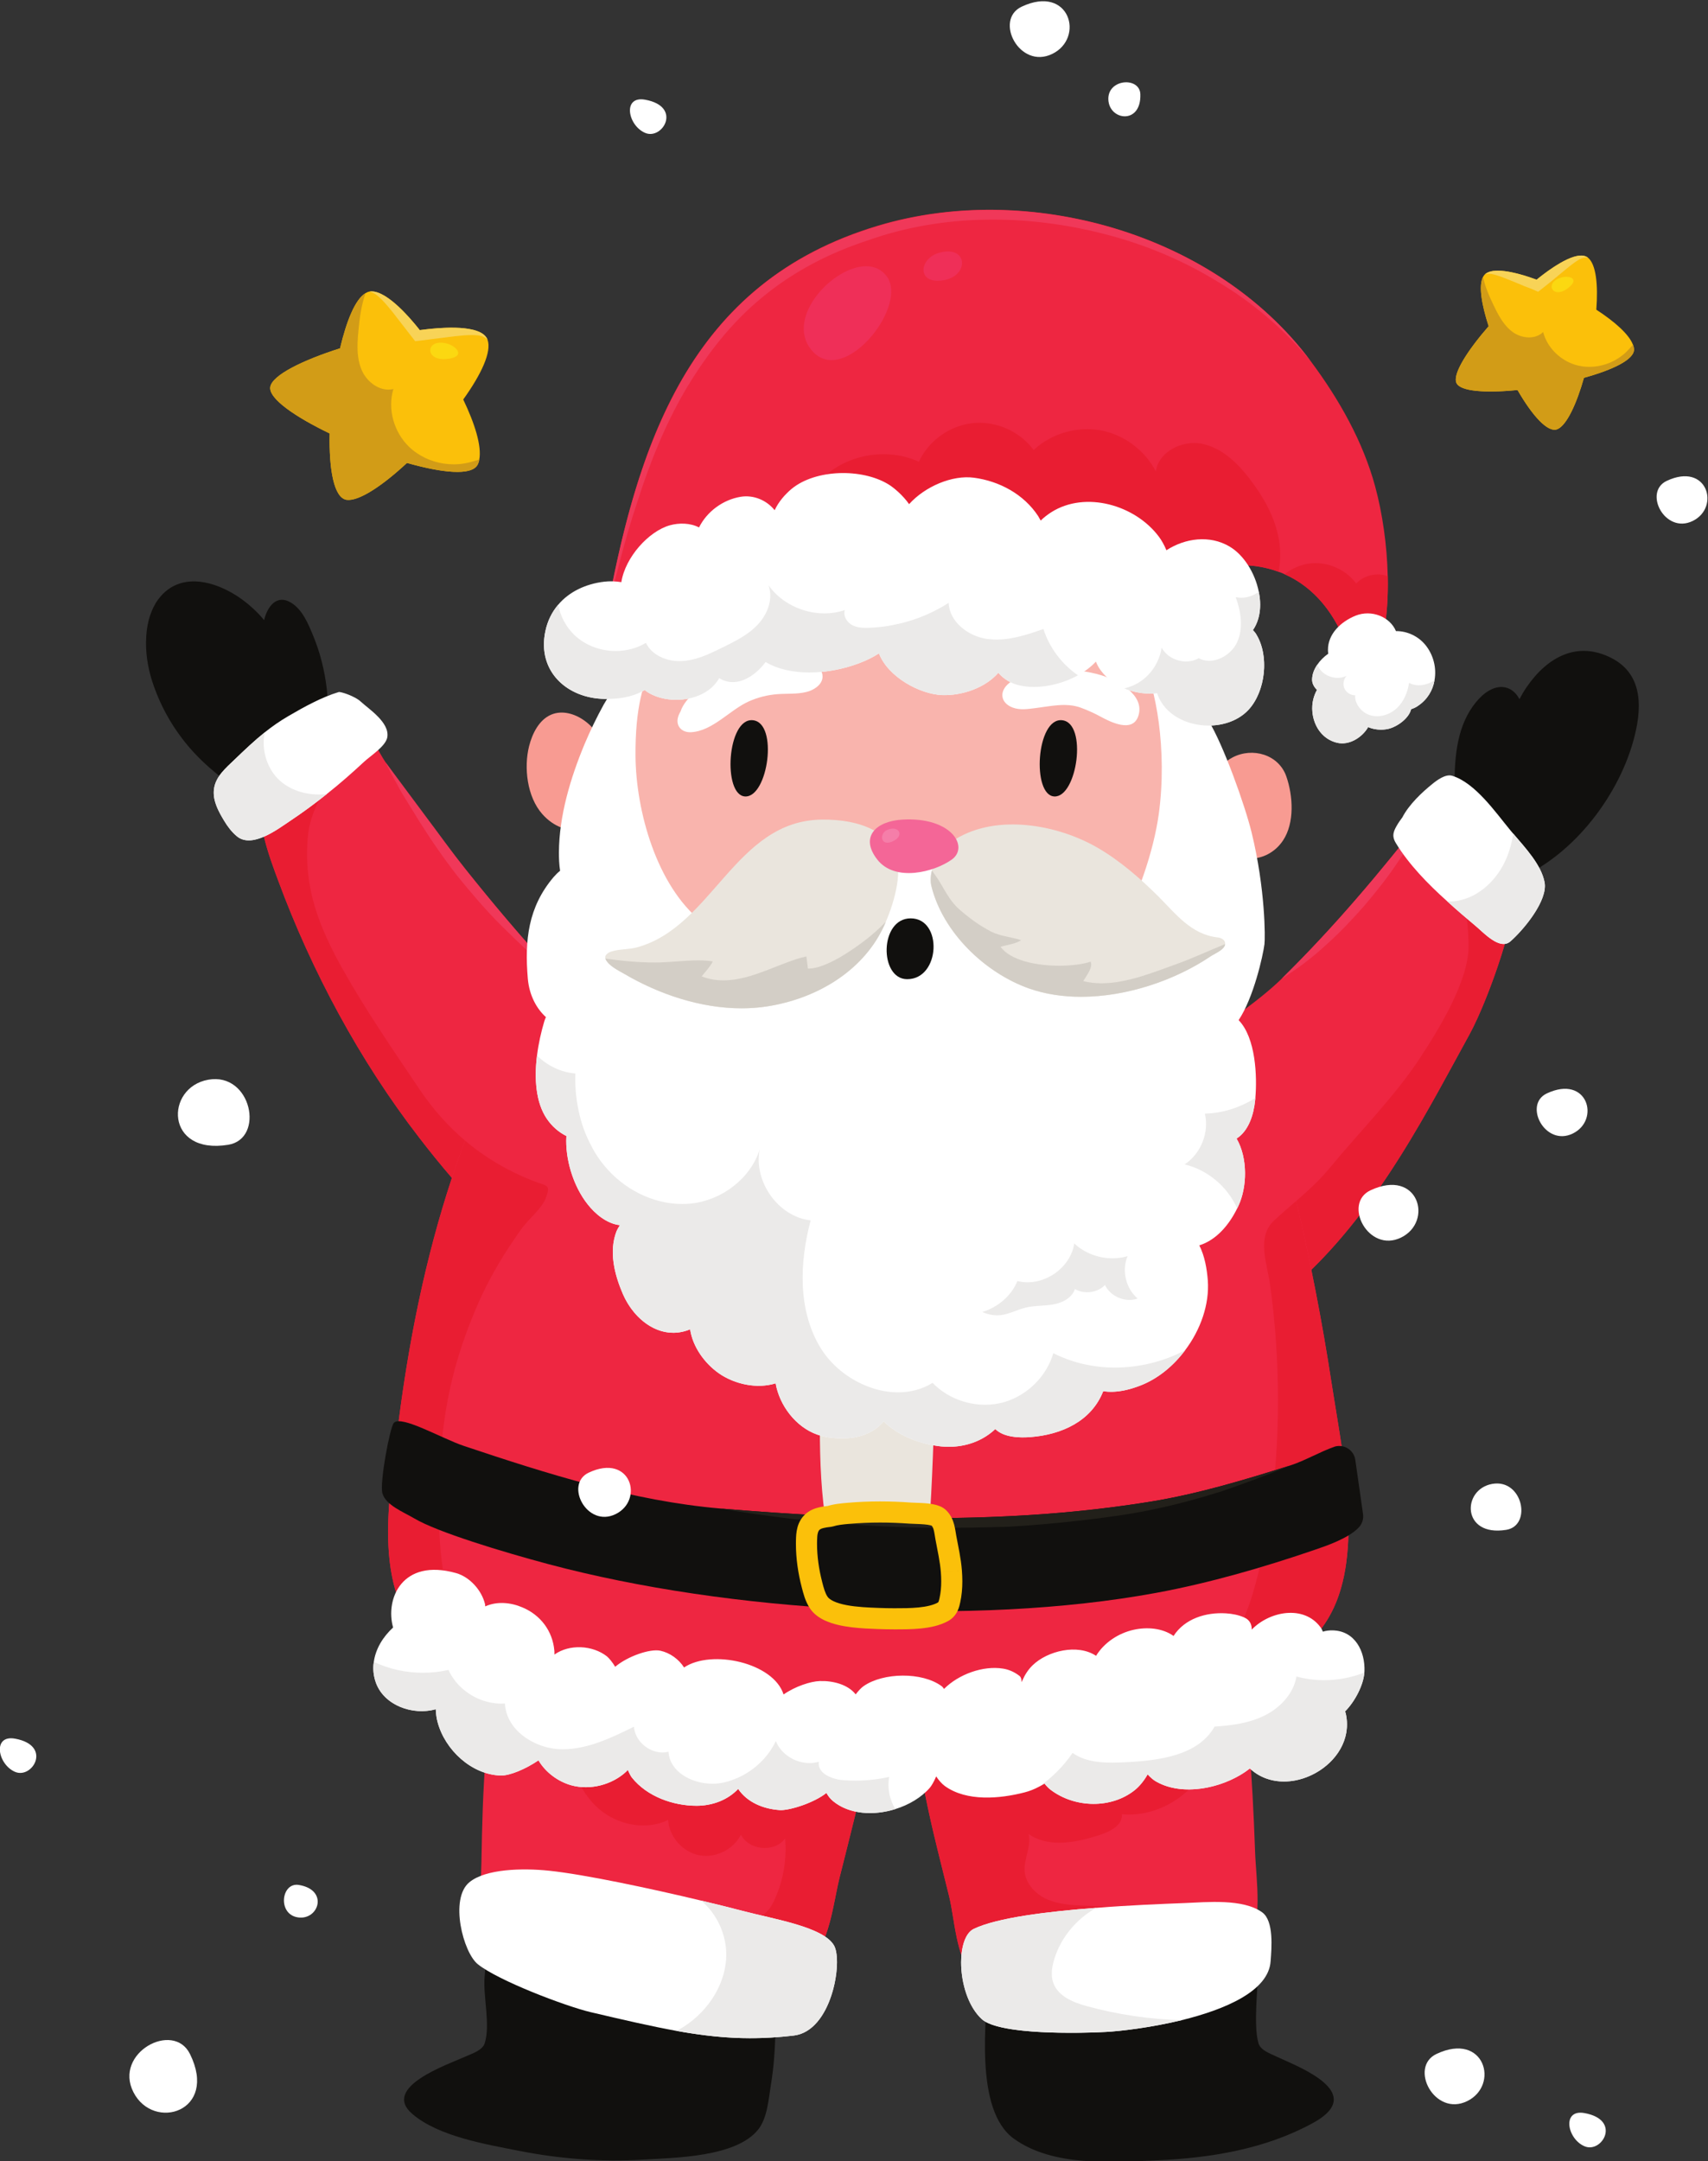 <?xml version="1.0" encoding="UTF-8" standalone="no"?>
<!-- Created with Inkscape (http://www.inkscape.org/) -->

<svg
   version="1.1"
   id="svg7579"
   width="215.599"
   height="272.71"
   viewBox="0 0 215.599 272.71"
   xmlns="http://www.w3.org/2000/svg"
   xmlns:svg="http://www.w3.org/2000/svg">
  <rect x="0" y="0" width="215.599" height="272.71" fill="#333333" stroke="none"/>
  <defs
     id="defs7583" />
  <g
     id="g7587"
     transform="matrix(1.333,0,0,-1.333,-67.432,620.169)">
    <g
       id="g7589"
       transform="scale(0.1)">
      <path
         d="m 1129.56,3637.16 -129.622,-167.7 c -0.094,0 -5.184,4.08 -8.895,7.23 -1.48,1.2 -2.781,2.22 -3.43,2.87 -7.226,6.95 -14.175,14.18 -21.031,21.4 -11.301,11.86 -22.234,24 -32.797,36.42 -10.746,12.5 -21.125,25.29 -31.133,38.35 -56.14,72.64 -101.543,157.14 -133.414,243.3 -7.039,19.09 -27.425,70.6 -10.468,89.78 14.175,15.93 34.929,28.44 53.644,39.93 2.871,1.67 5.649,3.43 8.434,5.19 5.09,3.15 16.582,13.62 23.156,11.77 10.476,-2.97 21.406,-27.06 27.059,-35.02 22.14,-31.6 45.214,-62.64 69.113,-92.93 28.078,-35.49 57.355,-70.51 88.294,-104.05 31.69,-34.28 65.14,-66.89 101.09,-96.54"
         style="fill:#ee2641;fill-opacity:1;fill-rule:nonzero;stroke:none"
         id="path7595" />
      <path
         d="m 871.063,3930.68 37.64,-50.62 c 12.664,-16.78 24.832,-33.94 37.91,-50.41 26.227,-32.87 53.356,-65.03 81.857,-95.95 -8.79,6.19 -16.57,13.37 -24.8,20.17 -7.725,7.24 -15.291,14.65 -22.842,22.09 -15.066,14.92 -28.687,31.1 -42.027,47.46 -12.942,16.7 -24.977,34.11 -36.227,52.06 l -16.636,27.03 c -4.954,9.42 -10.45,18.43 -14.875,28.17"
         style="fill:#f03859;fill-opacity:1;fill-rule:nonzero;stroke:none"
         id="path7597" />
      <path
         d="m 933.785,3537.38 v 0 c -10.746,12.5 -21.125,25.29 -31.133,38.35 -56.14,72.64 -101.543,157.14 -133.414,243.3 -3.289,8.92 -9.488,24.91 -13.433,41.37 9.625,4.17 19,11.08 25.105,15.15 9.434,6.29 18.465,12.81 27.274,19.6 -5.575,-10.63 -9.762,-22.14 -10.871,-35.63 -3.989,-48.18 10.746,-84.68 33.445,-125.27 21.308,-37.89 47.808,-76.52 72.265,-112.84 12.79,-18.9 27.055,-35.12 43.274,-48.74 v 0 0 c -4.449,-11.67 -8.621,-23.43 -12.512,-35.29"
         style="fill:#e91d32;fill-opacity:1;fill-rule:nonzero;stroke:none"
         id="path7599" />
      <path
         d="m 813.117,3947.43 -79.586,-44.28 c -20.476,14.08 -39.746,29.83 -54.941,49.85 -11.488,14.91 -20.664,31.87 -26.961,49.65 -4.731,13.07 -7.598,27.43 -7.508,41.42 0.094,8.52 1.113,17.32 3.801,25.48 1.855,5.47 4.262,10.75 7.691,15.38 23.532,31.78 66.242,13.62 89.778,-8.43 3.613,-3.34 7.32,-7.04 10.562,-11.12 3.059,12.78 11.86,24.83 25.481,16.58 11.023,-6.76 16.3,-20.1 21.031,-31.41 12.973,-31.4 17.879,-69.76 10.652,-103.12"
         style="fill:#11100e;fill-opacity:1;fill-rule:nonzero;stroke:none"
         id="path7601" />
      <path
         d="m 872.637,3954.58 c -1.391,-8.52 -16.121,-17.79 -21.864,-23.16 -11.675,-10.84 -23.351,-21.13 -35.582,-30.76 -11.023,-8.81 -22.328,-17.14 -34.281,-25.11 -11.949,-7.97 -36.406,-26.78 -50.773,-14.73 -4.813,3.98 -8.797,9.26 -11.949,14.54 -5.375,8.89 -11.024,19.09 -9.727,29.84 1.387,12.13 11.488,20.38 19.734,28.35 9.539,9.17 18.621,17.78 28.442,25.66 6.949,5.56 14.359,10.75 22.515,15.47 14.453,8.44 31.317,17.79 47.438,22.61 1.762,0.56 15.285,-3.8 20.844,-8.99 7.695,-7.13 27.519,-19.73 25.203,-33.72"
         style="fill:#ffffff;fill-opacity:1;fill-rule:nonzero;stroke:none"
         id="path7603" />
      <path
         d="m 741.449,3856.89 c -4.125,0 -7.988,1.14 -11.312,3.93 -4.813,3.98 -8.797,9.26 -11.949,14.54 -4.848,8.03 -9.922,17.11 -9.915,26.7 0,1.04 0.059,2.09 0.188,3.14 1.387,12.13 11.488,20.38 19.734,28.35 9.539,9.17 18.621,17.78 28.442,25.66 -3.797,-16.86 2.5,-36.87 16.679,-47.81 9.997,-7.66 22.305,-11.1 34.86,-11.1 2.336,0 4.676,0.12 7.015,0.36 -2.324,-1.86 -4.656,-3.69 -7.007,-5.51 -8.809,-6.79 -17.84,-13.31 -27.274,-19.6 -6.105,-4.07 -15.48,-10.98 -25.105,-15.15 -4.852,-2.1 -9.762,-3.51 -14.356,-3.51"
         style="fill:#ebeae9;fill-opacity:1;fill-rule:nonzero;stroke:none"
         id="path7605" />
      <path
         d="m 1897.07,3672.64 c -45.68,-83.1 -97.28,-186.41 -186.22,-254.14 -8.99,-6.85 -18.35,-13.34 -28.08,-19.36 l -100.24,245.89 c -0.1,-0.37 22.04,5.47 23.25,5.93 6.67,2.41 13.06,5.56 19.36,8.62 27.61,13.16 72.73,45.03 94.5,66.43 78.85,77.36 132.12,153.43 136.76,154.08 5.1,0.74 20.48,-14.73 36.59,-32.06 18.16,-19.64 37.34,-41.69 43.46,-44.94 10.1,-5.46 -19.64,-94.69 -39.38,-130.45"
         style="fill:#ee2641;fill-opacity:1;fill-rule:nonzero;stroke:none"
         id="path7607" />
      <path
         d="m 1719.64,3726.01 c 24.46,24.14 47.93,49.27 70.4,75.29 11.26,12.97 22.29,26.15 33.15,39.46 l 16.24,20.02 c 5.56,6.5 10.43,13.76 16.97,19.3 -4.88,-7.09 -8.86,-14.81 -13.16,-22.39 -4.49,-7.41 -9.08,-14.76 -14.01,-21.86 -9.66,-14.37 -20.43,-27.91 -31.64,-41.08 -11.47,-12.94 -23.33,-25.57 -36.32,-37.1 -12.7,-11.79 -26.74,-22.28 -41.63,-31.64"
         style="fill:#f03859;fill-opacity:1;fill-rule:nonzero;stroke:none"
         id="path7609" />
      <path
         d="m 1747.64,3450.4 c -4.46,21.81 -9.25,43.48 -14.37,65.1 11.11,9.65 22.09,19.49 31.96,31.51 28.35,34.47 61.15,67.08 85.61,104.32 17.6,26.78 45.86,72.83 45.67,105.35 -0.05,8.7 -0.52,17.52 -1.62,26.22 2.93,-2.49 5.83,-4.93 8.67,-7.32 5.59,-4.63 16.78,-16.77 26.15,-16.77 0.39,0 0.78,0.02 1.16,0.07 -8.57,-29.45 -22.75,-66.22 -33.8,-86.24 -38.98,-70.92 -82.28,-156.56 -149.43,-222.24"
         style="fill:#e91d32;fill-opacity:1;fill-rule:nonzero;stroke:none"
         id="path7611" />
      <path
         d="m 2052.46,3950.72 c -15.38,-54.76 -59.67,-111.27 -113.77,-132.03 l -50.59,49.94 c -0.46,0.83 -1.39,3.43 -1.58,4.54 -0.74,3.24 -1.2,6.39 -1.66,9.63 -1.21,8.9 -1.48,17.89 -1.58,26.87 -0.09,27.06 2.5,56.8 20.57,78.39 3.43,4.17 7.51,8.06 12.32,10.75 12.7,7.22 23.45,1.75 28.54,-8.25 2.04,3.89 4.26,7.69 6.67,11.21 19.46,28.53 48.09,44.57 80.89,27.52 30.66,-16.03 28.35,-49.39 20.19,-78.57"
         style="fill:#11100e;fill-opacity:1;fill-rule:nonzero;stroke:none"
         id="path7613" />
      <path
         d="m 1936.08,3761.22 c -10.01,-8.71 -25.58,8.61 -32.52,14.36 -8.8,7.41 -18.16,15.29 -27.24,23.63 -18.53,16.58 -36.42,35.02 -48.64,55.12 -4.45,7.32 -1.95,11.86 2.13,18.62 0.46,0.84 2.04,2.97 3.98,5.66 6.48,12.51 18.99,24.08 28.54,31.77 4.35,3.52 12.41,9.55 18.62,7.69 21.86,-6.67 41.23,-34.74 54.85,-51.23 0.93,-1.21 1.95,-2.32 3.06,-3.61 11.21,-13.25 26.49,-29.28 29.65,-46.05 3.24,-17.42 -20.2,-45.31 -32.43,-55.96"
         style="fill:#ffffff;fill-opacity:1;fill-rule:nonzero;stroke:none"
         id="path7615" />
      <path
         d="m 1929.71,3758.81 c -9.37,0 -20.56,12.14 -26.15,16.77 -8.8,7.41 -18.16,15.29 -27.24,23.63 0.98,-0.09 1.95,-0.13 2.93,-0.13 2.17,0 4.34,0.2 6.52,0.58 21.31,3.62 38.54,20.76 46.78,40.68 3.06,7.32 5.1,15.01 6.31,22.89 11.21,-13.25 26.49,-29.28 29.65,-46.05 0.21,-1.12 0.3,-2.29 0.3,-3.49 -0.04,-17.46 -21.29,-42.5 -32.73,-52.47 -1.95,-1.7 -4.11,-2.41 -6.37,-2.41"
         style="fill:#ebeae9;fill-opacity:1;fill-rule:nonzero;stroke:none"
         id="path7617" />
      <path
         d="m 1076.88,3942.06 c -1.33,21.01 -28.61,42.42 -48.94,33.91 -11.73,-4.91 -18.1,-18.21 -21.03,-29.81 -5.14,-20.39 -1.94,-48.06 12.45,-64.33 21.54,-24.39 55.45,-18.81 67.57,10.89"
         style="fill:#f89b92;fill-opacity:1;fill-rule:nonzero;stroke:none"
         id="path7619" />
      <path
         d="m 1649.61,3907.65 c -1.63,0.82 2.66,7.38 3.14,8.18 4.7,7.88 12.23,15.37 20.38,19.62 18.83,9.83 43.61,2.76 50.84,-18.05 6.31,-18.16 8,-43.81 -3.11,-60.55 -15.34,-23.12 -48.41,-23.18 -63.08,0.36"
         style="fill:#f89b92;fill-opacity:1;fill-rule:nonzero;stroke:none"
         id="path7621" />
      <path
         d="m 1801.92,4010.26 c 0,0 0,0 -18.34,23.91 -12.33,37.79 -34.01,62.63 -61.24,74.67 -1.86,0.93 -3.8,1.67 -5.75,2.32 -27.7,10.28 -60.59,8.05 -94.97,-6.67 -18.06,-7.78 -40.21,-17.7 -53.83,-32.62 l -321.68,-4.53 -167.14,-2.41 c 29.92,165.47 78.47,320.2 258.49,373.93 141.95,42.44 319.09,-6.67 409.52,-128.23 27.42,-36.78 49.66,-76.62 61.05,-118.49 6.95,-25.58 11.31,-55.78 11.96,-85.15 0.83,-36.69 -4.27,-72.27 -18.07,-96.73"
         style="fill:#ee2641;fill-opacity:1;fill-rule:nonzero;stroke:none"
         id="path7623" />
      <path
         d="m 1078.97,4064.93 c 14.1,76.57 31.74,154.03 69.7,222.74 18.94,34.12 43.41,65.42 73.46,90.47 29.94,25.19 65.1,43.72 102.09,56.11 74.04,25.54 155.78,24.92 230.8,3.71 74.94,-21.23 145.01,-64.39 191.96,-127.33 -25.18,29.97 -54.93,55.58 -88.18,75.22 -32.87,20.18 -68.75,35.14 -105.88,44.72 -73.99,19.26 -153.74,19.79 -225.47,-5.78 -36.12,-11.77 -70.3,-29.45 -99.5,-53.61 -29.42,-23.97 -52.99,-54.4 -72.6,-87.24 -19.46,-33.04 -33.97,-69.14 -45.78,-106.1 -12.43,-36.85 -21.4,-74.88 -30.6,-112.91"
         style="fill:#f03859;fill-opacity:1;fill-rule:nonzero;stroke:none"
         id="path7625" />
      <path
         d="m 1716.59,4111.16 v 0 c -9.07,3.37 -18.71,5.39 -28.76,6.08 -4.82,7.55 -10.9,13.86 -17.66,17.82 -8.04,4.76 -16.88,6.9 -25.76,6.9 -11.87,0 -23.82,-3.84 -34,-10.42 -2.04,4.91 -4.54,9.36 -7.04,12.69 -15.02,20.26 -41.27,33.09 -66.72,33.09 -12.39,0 -24.58,-3.04 -35.19,-9.74 -3.44,-2.22 -7.05,-4.91 -10.11,-7.96 -0.83,1.57 -1.66,3.05 -2.4,4.26 -13.53,20.66 -36.79,33.16 -60.88,36.32 -2.08,0.27 -4.22,0.41 -6.39,0.41 -19.14,0 -41.3,-10.29 -54.94,-25.43 -5.84,8.34 -14.55,15.75 -19.83,18.9 -11.53,6.96 -27.03,10.54 -42.62,10.54 -5.23,0 -10.46,-0.41 -15.57,-1.22 14.9,12.44 34.37,19.07 53.78,19.07 11.51,0 23.01,-2.33 33.51,-7.17 9.17,20.01 29.37,34.37 51.14,36.59 2.02,0.21 4.06,0.31 6.09,0.31 19.9,0 39.68,-9.73 51.44,-25.79 13.6,12.68 32.17,19.77 50.77,19.77 4.09,0 8.19,-0.35 12.24,-1.05 22.33,-3.99 42.43,-18.9 52.72,-39.09 2.16,16.44 19.55,26.99 36.33,26.99 2.59,0 5.17,-0.26 7.67,-0.78 18.81,-3.89 33.55,-18.34 45.22,-33.63 12.13,-15.85 22.32,-33.63 26.59,-53.18 2.41,-11.21 2.68,-23.07 0.37,-34.28"
         style="fill:#e91d32;fill-opacity:1;fill-rule:nonzero;stroke:none"
         id="path7627" />
      <path
         d="m 1773.18,4059.05 c -12.61,24.06 -30.12,40.63 -50.84,49.79 6.48,5.19 14.26,8.71 22.51,10.01 2.22,0.34 4.46,0.5 6.7,0.5 14.93,0 29.74,-7.31 38.6,-19.31 5.14,5.59 12.79,8.63 20.39,8.63 3.22,0 6.44,-0.55 9.45,-1.68 0.06,-2.58 0.09,-5.15 0.08,-7.72 0,-11.2 -0.58,-22.23 -1.82,-32.8 -4.93,3.37 -11.01,5.31 -17.34,5.31 -3.81,0 -7.71,-0.71 -11.5,-2.22 -6.09,-2.51 -11.75,-6.08 -16.23,-10.51"
         style="fill:#e91d32;fill-opacity:1;fill-rule:nonzero;stroke:none"
         id="path7629" />
      <path
         d="m 1769.12,3131.01 c -19.27,-42.06 -63.74,-70.05 -124.8,-88.58 -82.46,-25.2 -194.93,-33.17 -315.93,-35.48 -57.82,-1.11 -263.88,22.98 -362.644,56.89 -19.266,6.58 -34.461,13.52 -43.637,20.75 -65.687,51.42 -48.918,138.79 -40.117,211.43 10.004,82.09 25.946,163.34 51.793,241.36 3.891,11.86 8.063,23.62 12.512,35.29 12.226,32.62 26.398,64.68 42.711,95.8 11.862,22.52 25.012,44.29 39.462,65.23 6.3,9.27 12.88,18.44 19.65,27.43 7.59,10.09 23.99,22.32 29.37,33.16 l 553.03,-11.3 c 0.37,2.22 28.07,-36.41 30.76,-41.32 16.49,-30.67 26.87,-64.02 36.96,-97.19 13.16,-43.46 24.74,-86.17 35.03,-128.97 13.43,-56.7 24.55,-113.68 33.63,-172.98 9.45,-61.52 29.37,-152.32 2.22,-211.52"
         style="fill:#ee2641;fill-opacity:1;fill-rule:nonzero;stroke:none"
         id="path7631" />
      <path
         d="m 1691.2,3109.79 c 0.09,4.72 -1.76,9.16 -7.11,11.48 3.09,7.46 5.88,15.11 8.23,23.08 2.33,7.93 4.47,16.01 6.44,24.23 17.86,5.31 35.51,11.02 52.71,16.93 7.38,2.53 20.76,7.02 31.25,13.35 -0.69,-24.63 -4.5,-48.02 -13.6,-67.85 -3.27,-7.15 -7.27,-13.88 -11.96,-20.24 -0.28,0.46 -0.58,0.91 -0.92,1.34 -7.04,9.49 -17.4,13.53 -28.23,13.53 -13.37,0 -27.44,-6.17 -36.81,-15.85 m 22.08,150.87 c 5.11,59.5 2.97,120.75 -4.75,175.82 -2.97,20.57 -12.79,44.84 3.7,60.41 6.95,6.48 13.99,12.5 21.04,18.62 13.43,-56.7 24.55,-113.68 33.63,-172.98 2.72,-17.74 6.32,-37.92 9.41,-59.07 -0.75,0.11 -1.51,0.17 -2.27,0.17 -1.31,0 -2.62,-0.17 -3.9,-0.5 -14.6,-5.06 -28.72,-13.61 -42.98,-18.11 -4.61,-1.46 -9.24,-2.92 -13.88,-4.36"
         style="fill:#e91d32;fill-opacity:1;fill-rule:nonzero;stroke:none"
         id="path7633" />
      <path
         d="m 880.832,3145.21 c -5.492,18.02 -7.453,37.32 -7.453,57.05 0.004,8.99 0.41,18.07 1.082,27.15 6.766,-5.98 17.004,-10.37 23.879,-14.47 5.492,-3.27 13.644,-6.94 23.465,-10.78 0.55,-12.92 1.672,-25.71 3.574,-38.32 -2.84,0.36 -5.543,0.53 -8.117,0.53 -18.793,0 -30.567,-9.15 -36.43,-21.16 m 43.852,146.9 c -15.485,6.97 -32.481,14.95 -41.141,14.95 -0.059,0 -0.113,0 -0.168,0 10.07,78.33 25.719,155.8 50.41,230.32 3.891,11.86 8.063,23.62 12.512,35.29 18.621,-15.84 39.746,-28.35 64.013,-37.98 13.71,-5.47 17.61,-2.97 12.14,-16.96 -3.52,-9.08 -16.21,-19.74 -22.05,-27.61 -3.146,-4.35 -6.298,-8.8 -9.357,-13.43 -12.23,-18.07 -23.438,-37.89 -32.059,-57.44 -19.226,-43.78 -29.578,-82.92 -34.3,-127.14"
         style="fill:#e91d32;fill-opacity:1;fill-rule:nonzero;stroke:none"
         id="path7635" />
      <path
         d="m 1281.2,3447.78 c -2.12,-25.23 2.52,-54.84 2.17,-75.93 -0.99,-60.23 -4.73,-129.57 10.27,-188.67 4.86,-19.13 83.94,-21.98 88.81,-2.45 6.43,25.84 10.17,190.87 10.17,247.3 0,22.02 8.68,62.36 -1.39,82.94 -7.54,15.41 -88.87,21.83 -95.14,12.23 -9.03,-13.84 -12.77,-50.2 -14.89,-75.42"
         style="fill:#eae5dd;fill-opacity:1;fill-rule:nonzero;stroke:none"
         id="path7637" />
      <path
         d="m 1703.25,3758.62 c -1.39,-10.93 -10.29,-50.68 -24.46,-71.89 16.3,-16.77 17.6,-53.37 15.84,-73.66 l -0.19,-2.13 c -1.38,-13.53 -6.02,-28.91 -17.6,-36.32 10.56,-18.16 10.19,-45.49 1.76,-63.65 l -1.2,-2.5 c -7.41,-15.1 -19.37,-29.84 -35.86,-34.93 5.19,-10.19 7.23,-22.43 8.06,-33.17 1.67,-22.61 -6.85,-46.79 -21.49,-66.15 -11.03,-14.83 -25.67,-26.78 -41.79,-33.17 -11.3,-4.45 -24,-7.51 -35.76,-5.56 -11.12,-28.35 -39.19,-41.14 -68.84,-43.46 -10.56,-0.83 -25.29,-0.36 -33.35,7.6 -14.74,-13.9 -35.02,-18.9 -54.76,-16.02 -19.83,2.87 -37.8,10.65 -50.96,23.25 -8.34,-9.73 -20.94,-15.84 -38.17,-16.03 -8.53,-0.09 -16.95,0.84 -24.92,3.62 -20.02,7.13 -35.58,27.42 -39.2,48.45 -17.78,-5.56 -39.19,-0.74 -53.82,9.54 -13.44,9.46 -24.74,25.02 -27.15,41.6 -26.96,-11.21 -52.72,7.97 -63.74,33.55 -7.88,18.33 -13.44,40.02 -5.93,59.38 0.46,1.11 1.57,3.15 3.15,5.65 -12.33,1.4 -23.26,10.47 -30.58,19.83 -13.71,17.33 -21.4,43.08 -20.1,64.58 -7.23,3.61 -13.62,9.08 -18.62,16.49 -10.48,15.56 -11.86,38.17 -9.18,59.66 1.39,11.4 3.99,22.61 6.86,32.25 0.37,1.2 0.92,2.69 1.57,4.17 -8.62,7.78 -15.75,20.29 -17.14,36.5 -3.06,36.23 0.28,67.64 24.46,96.08 1.85,2.13 3.89,4.17 6.12,5.93 -0.93,5.93 -1.12,11.95 -1.12,17.42 0.19,34.75 11.03,70.69 24.28,102.47 5.37,12.79 11.4,25.2 18.07,37.34 2.31,4.08 4.82,8.06 7.5,11.95 1.02,1.39 3.89,4.54 4.82,5.28 l 0.18,0.28 0.1,0.09 c 83.85,125.36 193.91,119.43 267.02,113.96 271.37,-20.1 293.23,-146.85 293.23,-146.85 13.99,-22.51 34.47,-80.14 40.68,-105.43 13.24,-54.02 12.97,-100.53 12.23,-106"
         style="fill:#ffffff;fill-opacity:1;fill-rule:nonzero;stroke:none"
         id="path7639" />
      <path
         d="m 1353.4,4074.7 c -14.35,-0.15 -30.37,0.13 -46.94,0.41 -59.68,1.03 -126.51,2.05 -148.51,-17.02 -19.92,-17.29 -50.88,-31.11 -50.29,-121.02 0.34,-52.06 19.84,-122.91 62.55,-157.11 47.45,-38 106.31,-8.7 143.33,30.44 10.15,10.73 35.79,50.04 35.79,50.04 l 43.63,-4.42 c 0,0 23.18,-48.16 30.69,-61.97 23.27,-42.71 108.98,-71.76 139.79,-24.16 19.19,29.65 34.99,77.27 39.74,111.92 8.27,60.41 -2.86,121.64 -16.1,145.12 -29.29,51.95 -133.25,47.1 -181.64,47.69 -17.35,0.22 -34.7,0.26 -52.04,0.08"
         style="fill:#f9b4ad;fill-opacity:1;fill-rule:nonzero;stroke:none"
         id="path7641" />
      <path
         d="m 1160.1,3988.33 -4.32,-2.88 c -3.47,-3.21 -6.36,-7.01 -7.76,-11.59 -2.63,-8.62 3.48,-15.05 12.2,-14.58 20.62,1.12 36.75,21.2 54.89,29.25 8.59,3.82 17.84,6.12 27.22,6.8 9.03,0.66 18.41,-0.15 27.27,2.08 7.96,2.02 17.41,8.33 14.71,17.84 -3.52,12.44 -21.74,15.31 -32.36,15.88 -29,1.52 -59.78,-9.4 -81.87,-28.19 -7.32,-6.22 -24.6,-20.99 -19.45,-32.93 l 9.47,18.32"
         style="fill:#ffffff;fill-opacity:1;fill-rule:nonzero;stroke:none"
         id="path7643" />
      <path
         d="m 1490.06,4016.3 1.14,0.34 2.13,0.44 c 2.5,0.44 5.04,0.65 7.57,0.87 7.7,0.66 15.48,0.56 23.19,-0.06 4.67,-0.38 9.3,-1.09 13.89,-2 3.66,-0.73 7.26,-1.61 10.82,-2.71 14.91,-4.59 41.62,-18.3 35.01,-38.51 -5.44,-16.61 -26.94,-5.43 -36.31,-0.34 -2.61,1.42 -5.24,2.74 -7.95,3.96 -3.43,1.55 -6.88,3.04 -10.43,4.3 -13.83,4.93 -28.43,1.27 -42.47,-0.44 -7.46,-0.9 -14.65,-2.22 -21.9,0.5 -11.51,4.34 -13.15,15.48 -2.94,23.4 11.42,8.85 27.09,12.13 41.24,12.02 12.45,-0.11 26.18,-1.47 37.84,-6.21 l -50.83,4.44"
         style="fill:#ffffff;fill-opacity:1;fill-rule:nonzero;stroke:none"
         id="path7645" />
      <path
         d="m 1218.94,3970.62 c -24.67,2.79 -28.96,-71.37 -7.39,-72.15 21.59,-0.79 31.57,69.42 7.39,72.15"
         style="fill:#11100e;fill-opacity:1;fill-rule:nonzero;stroke:none"
         id="path7647" />
      <path
         d="m 1511.73,3970.62 c -24.67,2.79 -28.96,-71.37 -7.38,-72.15 21.58,-0.79 31.55,69.42 7.38,72.15"
         style="fill:#11100e;fill-opacity:1;fill-rule:nonzero;stroke:none"
         id="path7649" />
      <path
         d="m 1688.24,3980.61 c -22.52,-24.46 -73.94,-18.62 -86.17,14.18 l -0.46,1.39 c -10.38,-1.11 -21.31,0.46 -31.04,4.54 -10.19,4.35 -19.18,11.3 -24.64,20.57 -0.65,1.2 -1.49,2.87 -2.32,4.82 -4.63,-5.01 -10.47,-9.36 -16.95,-12.98 -16.59,-9.17 -37.53,-13.25 -54.48,-9.72 -8.53,1.75 -15.75,6.02 -20.94,12.13 -12.6,-14.45 -34.37,-21.68 -53,-21.12 -21.4,0.74 -51.51,17.23 -60.04,39.47 -2.59,-1.67 -5.46,-3.25 -8.34,-4.73 -26.96,-13.52 -70.78,-20.1 -99.04,-3.43 -8.43,-11.58 -22.51,-21.4 -35.85,-18.53 -2.78,0.56 -5.56,1.67 -8.06,3.25 -1.3,-2.32 -2.88,-4.45 -4.64,-6.4 -14.64,-16.03 -44.56,-18.34 -62.72,-7.13 -1.11,0.65 -2.13,1.48 -3.15,2.31 -11.4,-6.76 -24.65,-8.61 -37.89,-8.43 -35.68,0.47 -64.12,26.22 -56.24,63.93 2.03,9.91 6.3,18.35 12.14,25.2 10.46,12.42 26.22,19.83 43.82,21.87 4.81,0.56 10.47,0.46 16.02,-0.46 3.71,23.71 26.04,48.27 45.96,53.83 8.71,2.4 19.27,2.31 27.61,-2.04 7.5,15.1 22.7,26.22 39.29,29 12.31,2.04 24.64,-3.15 32.33,-12.69 3.61,7.87 9.63,14.82 16.03,20.19 22.7,18.72 66.43,19.55 91.44,4.45 5.28,-3.15 13.99,-10.56 19.83,-18.9 15.2,16.86 40.95,27.7 61.33,25.02 24.09,-3.16 47.35,-15.66 60.88,-36.32 0.74,-1.21 1.57,-2.69 2.4,-4.26 3.06,3.05 6.67,5.74 10.11,7.96 32.42,20.48 79.58,6.76 101.91,-23.35 2.5,-3.33 5,-7.78 7.04,-12.69 17.79,11.49 40.95,14.64 59.76,3.52 13.43,-7.88 24.18,-25.01 27.7,-42.8 2.69,-12.97 1.39,-26.22 -5.55,-36.32 1.2,-1.3 2.31,-2.51 3.05,-3.8 12.69,-20.39 8.89,-54.11 -7.13,-71.53"
         style="fill:#ffffff;fill-opacity:1;fill-rule:nonzero;stroke:none"
         id="path7651" />
      <path
         d="m 967.957,2812.37 c 1.234,3.24 -0.812,-6.87 -1.23,-10.29 -0.875,-7.21 -1.465,-14.46 -2.012,-21.7 -1.379,-18.15 5.629,-44.74 0.176,-62.09 -2.145,-6.8 -11.868,-9.79 -17.633,-12.39 -17.844,-8.03 -80.485,-29.31 -50.973,-54.58 24.891,-21.36 69.613,-28.72 100.922,-34.92 38.643,-7.64 78.243,-10.72 117.593,-8.35 30.48,1.83 88.19,2.31 109.04,28.49 8.68,10.89 9.81,28.78 11.96,41.83 5.76,34.77 4.7,68.79 2.85,103.66 l -270.693,30.34"
         style="fill:#11100e;fill-opacity:1;fill-rule:nonzero;stroke:none"
         id="path7653" />
      <path
         d="m 1348.95,3092.1 c -5.93,-36.88 -13.25,-72.45 -21.12,-107.02 -8.62,-37.71 -17.88,-74.21 -26.87,-109.79 -6.12,-24.18 -9.36,-64.11 -29.93,-81.25 -23.9,-20.01 -93.94,-12.6 -122.48,-11.77 -13.25,0.47 -26.22,1.21 -39.01,2.6 -32.52,3.33 -63.83,10.28 -95.98,22.88 -16.494,6.58 -38.638,14.08 -47.072,31.87 -7.133,15.1 -5.004,34.38 -4.722,50.5 0.554,33.08 1.39,66.99 4.168,101.64 1.949,24.73 3.242,50.12 4.355,75.97 0.277,7.5 -2.312,26.77 1.207,33.35 l 377.454,-8.98"
         style="fill:#ee2641;fill-opacity:1;fill-rule:nonzero;stroke:none"
         id="path7655" />
      <path
         d="m 1287.27,2819.13 c -13.54,9.11 -38.17,14.82 -59.97,19.92 0.06,0.04 0.12,0.08 0.19,0.11 5.93,3.43 9.63,9.82 12.41,16.21 7.88,17.7 11.12,37.34 9.45,56.61 -4.49,-6.03 -11.88,-8.92 -19.33,-8.92 -9.15,0 -18.41,4.36 -22.54,12.63 -6.05,-12.18 -19.56,-20.11 -33.11,-20.12 -2.22,0 -4.45,0.22 -6.64,0.66 -15.57,3.15 -28.17,17.51 -29.19,33.36 -7.35,-3.56 -15.41,-5.22 -23.54,-5.22 -14.49,0 -29.2,5.28 -40.48,14.48 -7.44,6.05 -13.48,13.54 -18.1,21.89 1.37,-0.1 2.76,-0.15 4.14,-0.15 14.09,0 28.43,5.42 38.61,15.04 l 1.2,1.39 c 1.48,-3.42 2.97,-6.2 3.89,-7.32 14.27,-17.88 38.82,-26.68 61.34,-26.68 14.82,0.09 29.18,5.28 39.28,15.94 8.62,-12.79 24,-19 39.28,-20.01 0.37,-0.03 0.76,-0.04 1.18,-0.04 9.25,0 31.06,6.77 43.11,16.25 1.58,-2.87 3.62,-5.47 6.12,-7.6 6.27,-5.22 13.81,-8.52 21.93,-10.17 -5.16,-21.04 -10.39,-41.72 -15.54,-62.1 -3.95,-15.61 -6.7,-37.79 -13.69,-56.16"
         style="fill:#e91d32;fill-opacity:1;fill-rule:nonzero;stroke:none"
         id="path7657" />
      <path
         d="m 1257.41,2725.48 c -39.46,-4.63 -71.61,-2.6 -110.99,4.44 -23.53,4.27 -49.66,10.29 -81.54,17.79 -23.62,5.66 -86.993,29.65 -106.544,45.31 -13.895,11.12 -26.957,61.89 -8.063,77.55 15.383,12.79 50.497,13.62 75.887,10.93 32.89,-3.43 95.8,-16.77 143.7,-28.26 15.01,-3.52 28.44,-6.94 39.1,-9.72 29.83,-7.88 77.08,-15.2 86.81,-32.99 8.34,-15.38 -2.32,-80.88 -38.36,-85.05"
         style="fill:#ffffff;fill-opacity:1;fill-rule:nonzero;stroke:none"
         id="path7659" />
      <path
         d="m 1216.54,2722.99 c -22.95,0 -45.07,2.45 -70.12,6.93 l 2.04,1.02 c 25.2,13.99 44.19,40.49 45.12,69.31 0.65,20.01 -8.62,40.3 -23.72,52.99 15.01,-3.52 28.44,-6.94 39.1,-9.72 29.83,-7.88 77.08,-15.2 86.81,-32.99 1.77,-3.26 2.68,-8.77 2.68,-15.47 0,-24.92 -12.63,-66.3 -41.04,-69.58 -14.36,-1.69 -27.75,-2.49 -40.87,-2.49"
         style="fill:#ebeae9;fill-opacity:1;fill-rule:nonzero;stroke:none"
         id="path7661" />
      <path
         d="m 1694.69,2812.37 c -1.16,3.24 1.67,-26.42 2.05,-29.84 0.82,-7.22 -4.28,-46.89 0.81,-64.24 2,-6.8 11.09,-9.79 16.46,-12.39 16.67,-8.03 75.18,-29.31 47.62,-54.58 -3.8,-3.49 -8.09,-6.19 -12.56,-8.64 -45.02,-24.67 -97.02,-33.13 -147.75,-35.31 -43.14,-1.84 -98.05,-6.13 -135.09,20.28 -38.2,27.23 -26.39,113.98 -24.38,154.38 l 252.84,30.34"
         style="fill:#11100e;fill-opacity:1;fill-rule:nonzero;stroke:none"
         id="path7663" />
      <path
         d="m 1686.48,2807.01 c -8.71,-13.9 -30.12,-22.42 -56.15,-27.61 -41.07,-8.26 -93.77,-8.24 -126.26,-8.21 -5.77,0 -10.9,0.01 -15.22,-0.04 -18.99,-0.18 -48.18,-3.52 -62.44,12.14 -15.2,16.68 -16.59,52.81 -21.68,73.66 -12.23,50.12 -29,109.88 -32.06,165.47 -0.83,16.4 -0.55,32.43 1.39,47.72 l 303.9,40.39 c 8.7,-69.76 13.98,-140.08 16.39,-210.31 0.93,-27.89 8.06,-67.92 -7.87,-93.21"
         style="fill:#ee2641;fill-opacity:1;fill-rule:nonzero;stroke:none"
         id="path7665" />
      <path
         d="m 1416.32,2801.64 c -6.21,17.81 -7.96,40.45 -11.59,55.31 -7.39,30.26 -16.43,64.04 -23.1,98.29 1.71,1.54 3.3,3.15 4.75,4.83 1.58,1.85 3.99,5.93 6.02,10.75 2.42,-3.71 5.29,-6.95 8.16,-9.08 11.15,-8.07 25.43,-10.94 39.86,-10.94 12.43,0 24.98,2.13 35.74,4.91 4.73,1.21 9.36,3.06 13.81,5.47 v 0 0 c 1.66,0.93 3.33,1.85 5,2.87 1.85,-2.41 3.7,-4.26 5.47,-5.65 11.57,-8.92 26.36,-13.59 41.07,-13.59 14.15,0 28.21,4.32 39.25,13.31 4.08,3.34 8.44,8.53 11.86,14.64 2.69,-2.96 5.37,-5.28 7.97,-6.76 9.16,-5.26 19.88,-7.52 30.9,-7.52 0.09,0 0.18,0 0.26,0 -15.14,-14.74 -35.94,-23.81 -57.06,-23.81 -2.17,0 -4.35,0.1 -6.53,0.29 1.02,-9.64 -9.82,-15.75 -18.99,-18.9 -12.77,-4.33 -26.8,-8.01 -40.17,-8.01 -10.39,0 -20.37,2.23 -29.04,8.1 2.69,-11.58 -4.72,-23.35 -3.8,-35.21 1.02,-12.13 10.75,-22.05 21.96,-26.77 11.21,-4.72 23.62,-5.28 35.76,-5.75 8.19,-0.32 16.37,-0.64 24.56,-0.97 -4.78,-0.32 -9.61,-0.68 -14.46,-1.06 -46.23,-3.43 -94.04,-9.36 -115.99,-19.92 -6.67,-3.18 -10.59,-12.84 -11.67,-24.83"
         style="fill:#e91d32;fill-opacity:1;fill-rule:nonzero;stroke:none"
         id="path7667" />
      <path
         d="m 1709.08,2795.9 c -1.85,-28.45 -43.54,-45.87 -84.31,-55.87 -29.65,-7.14 -58.74,-10.47 -71.8,-11.12 -21.87,-1.21 -100.62,-3.25 -117.39,12.13 -23.63,21.69 -25.48,76.9 -7.59,85.43 21.95,10.56 69.76,16.49 115.99,19.92 31.5,2.5 62.26,3.71 83.66,4.54 20.95,0.83 55.31,4.35 73.47,-8.8 11.31,-8.16 8.81,-34.38 7.97,-46.23"
         style="fill:#ffffff;fill-opacity:1;fill-rule:nonzero;stroke:none"
         id="path7669" />
      <path
         d="m 1520.21,2728.09 c -31.6,0 -73,2.29 -84.63,12.95 -13.15,12.07 -19.56,34.53 -19.57,53.55 0,15.14 4.04,28.1 11.98,31.88 21.95,10.56 69.76,16.49 115.99,19.92 -18.81,-10.47 -33.63,-28.17 -39.84,-48.83 -2.22,-7.32 -3.43,-15.38 -0.74,-22.51 4.63,-12.51 18.9,-18.26 31.87,-21.78 29.19,-7.97 59.3,-12.41 89.5,-13.24 -29.65,-7.14 -58.74,-10.47 -71.8,-11.12 -6.71,-0.37 -18.77,-0.82 -32.76,-0.82"
         style="fill:#ebeae9;fill-opacity:1;fill-rule:nonzero;stroke:none"
         id="path7671" />
      <path
         d="m 1797.84,3069.12 c -0.83,-11.68 -8.71,-27.15 -18.25,-36.78 0.37,-0.93 0.65,-1.95 0.84,-2.97 9.72,-47.25 -56.34,-83.38 -90.99,-51.05 -1.48,-1.11 -2.96,-2.22 -4.44,-3.24 -22.7,-15.47 -59.39,-23.44 -84.41,-9.08 -2.6,1.48 -5.28,3.8 -7.97,6.76 -3.42,-6.11 -7.78,-11.3 -11.86,-14.64 -22.51,-18.34 -57.62,-17.23 -80.32,0.28 -1.77,1.39 -3.62,3.24 -5.47,5.65 -1.67,-1.02 -3.34,-1.94 -5,-2.87 -4.45,-2.41 -9.08,-4.26 -13.81,-5.47 -23.25,-6.02 -54.85,-8.98 -75.6,6.03 -2.87,2.13 -5.74,5.37 -8.16,9.08 -2.03,-4.82 -4.44,-8.9 -6.02,-10.75 -7.87,-9.08 -19.73,-16.22 -32.7,-20.2 -20.39,-6.39 -43.64,-5.18 -59.11,7.69 -2.5,2.13 -4.54,4.73 -6.12,7.6 -12.6,-9.91 -35.86,-16.86 -44.29,-16.21 -15.28,1.01 -30.66,7.22 -39.28,20.01 -10.1,-10.66 -24.46,-15.85 -39.28,-15.94 -22.52,0 -47.07,8.8 -61.34,26.68 -0.92,1.12 -2.41,3.9 -3.89,7.32 l -1.2,-1.39 c -13.53,-12.78 -34.38,-18.15 -52.26,-13.24 -12.41,3.42 -24.36,12.13 -31.13,23.62 -12.6,-8.52 -27.331,-14.54 -35.671,-14.36 -27.793,0.74 -52.902,24.37 -59.847,50.5 -0.836,2.96 -1.578,7.41 -1.766,12.23 -21.586,-6.03 -48.641,3.43 -56.605,24.92 -2.411,6.67 -3.063,13.43 -2.039,19.92 1.668,12.32 8.711,23.81 18.25,32.52 v 0.09 c -7.598,26.87 8.433,65.87 59.761,51.42 12.875,-3.71 24.18,-16.21 27.328,-29.46 l 0.188,-2.04 c 11.023,5 24.09,3.8 35.121,-0.93 17.13,-7.13 28.62,-22.23 30.29,-40.76 0.1,-0.65 0.1,-2.13 0.1,-3.9 14.26,10.11 36.04,8.9 49.65,-1.66 2.04,-1.67 5.19,-5.47 7.88,-9.91 11.77,10 33.17,17.32 42.8,15.19 8.99,-1.95 17.42,-7.97 22.42,-15.84 26.04,17.41 84.69,4.63 94.23,-25.57 11.03,7.69 25.57,12.41 34.19,12.69 11.95,0.46 26.59,-2.97 34.09,-12.6 2.78,3.7 5.66,6.58 7.6,7.88 18.53,12.87 55.22,13.52 73.66,0 0.83,-0.56 1.57,-1.49 2.41,-2.7 13.8,13.81 36.96,22.33 56.05,19.18 5.65,-0.92 10.84,-3.33 15.38,-6.85 3.24,-2.59 0.93,-8.53 2.78,-4.26 2.31,5.28 5.56,10.37 9.73,14.36 14.08,13.62 42.53,20.56 60.03,8.89 7.7,12.6 21.31,21.5 35.59,24.65 12.5,2.77 27.14,1.76 37.79,-5.84 10.47,16.31 30.58,22.6 49.67,21.4 5.83,-0.37 11.85,-1.48 17.23,-3.89 5.37,-2.32 7.22,-6.76 7.13,-11.49 16.96,17.51 49.29,23.54 65.04,2.32 1.02,-1.3 1.76,-2.78 2.32,-4.26 2.97,0.92 6.21,1.29 9.36,1.2 21.03,-0.46 30.76,-19.82 30.02,-38.73 l -0.1,-1.2"
         style="fill:#ffffff;fill-opacity:1;fill-rule:nonzero;stroke:none"
         id="path7673" />
      <path
         d="m 1329.68,2936.1 c -4.48,0 -8.91,0.41 -13.18,1.29 -8.12,1.65 -15.66,4.95 -21.93,10.17 -2.5,2.13 -4.54,4.73 -6.12,7.6 -12.05,-9.48 -33.86,-16.25 -43.11,-16.25 -0.42,0 -0.81,0.01 -1.18,0.04 -15.28,1.01 -30.66,7.22 -39.28,20.01 -10.1,-10.66 -24.46,-15.85 -39.28,-15.94 -22.52,0 -47.07,8.8 -61.34,26.68 -0.92,1.12 -2.41,3.9 -3.89,7.32 l -1.2,-1.39 c -10.18,-9.62 -24.52,-15.04 -38.61,-15.04 -1.38,0 -2.77,0.05 -4.14,0.15 -3.23,0.25 -6.41,0.79 -9.51,1.65 -12.41,3.42 -24.36,12.13 -31.13,23.62 -12.41,-8.39 -26.885,-14.36 -35.288,-14.36 -0.133,0 -0.258,0 -0.383,0 -27.793,0.74 -52.902,24.37 -59.847,50.5 -0.836,2.96 -1.578,7.41 -1.766,12.23 -4.293,-1.2 -8.808,-1.79 -13.344,-1.79 -18.257,0 -36.882,9.49 -43.261,26.71 -1.676,4.64 -2.5,9.32 -2.504,13.92 -0.004,2.02 0.152,4.02 0.465,6 14.503,-6.83 30.519,-10.3 46.527,-10.3 8.125,0 16.242,0.89 24.164,2.7 1.301,-2.87 2.871,-5.56 4.637,-8.06 1.754,-2.6 3.797,-5 6.015,-7.22 10.293,-10.3 24.719,-16.62 39.297,-16.62 1.168,0 2.34,0.04 3.508,0.12 0.742,-15.84 11.582,-28.72 25.85,-36.13 6.12,-3.24 12.79,-5.47 19.64,-6.49 2.13,-0.37 4.27,-0.55 6.4,-0.65 0.95,-0.03 1.91,-0.05 2.86,-0.05 23.68,0 46.08,10.85 67.46,21.36 0.89,-13.45 13.83,-24.42 27.04,-24.42 1.89,0 3.79,0.23 5.66,0.7 1.18,-19.1 21.91,-30.26 41.63,-30.26 3.52,0 7.01,0.35 10.35,1.08 3.34,0.74 6.58,1.67 9.73,2.97 4.54,1.66 8.89,3.8 12.97,6.39 11.58,7.22 21.12,17.6 26.96,29.92 5,-12.57 18.49,-20.82 31.91,-20.82 2.99,0 5.97,0.41 8.85,1.27 -0.64,-3.7 0.65,-6.85 2.97,-9.44 2.97,-3.16 7.69,-5.47 12.51,-6.68 2.32,-0.74 4.72,-1.11 6.95,-1.29 4.01,-0.33 8.04,-0.49 12.05,-0.49 10.82,0 21.6,1.18 32.14,3.54 -2.04,-10.47 0.28,-21.4 5.75,-30.48 -7.78,-2.44 -15.98,-3.77 -24,-3.77"
         style="fill:#ebeae9;fill-opacity:1;fill-rule:nonzero;stroke:none"
         id="path7675" />
      <path
         d="m 1541.51,2944.81 c -14.71,0 -29.5,4.67 -41.07,13.59 -1.77,1.39 -3.62,3.24 -5.47,5.65 -1.67,-1.02 -3.34,-1.94 -5,-2.87 12.32,8.62 23.06,19.46 31.59,31.87 10.67,-7.55 23.94,-9.2 37.24,-9.2 4.48,0 8.96,0.19 13.34,0.4 31.51,1.58 68.38,6.3 83.86,33.73 16.39,1.02 33.07,3.24 47.71,10.65 14.64,7.32 27.15,20.66 29.84,36.78 8.51,-2.36 17.36,-3.51 26.2,-3.51 13,0 26.02,2.48 38.09,7.22 -0.83,-11.68 -8.71,-27.15 -18.25,-36.78 v 0 0 c 0.37,-0.93 0.65,-1.95 0.84,-2.97 0.65,-3.18 0.96,-6.32 0.96,-9.38 0,-30.34 -30.5,-54.02 -59.69,-54.02 -11.18,0 -22.16,3.47 -31.17,11.37 -0.37,0.32 -0.73,0.65 -1.09,0.98 -1.48,-1.11 -2.96,-2.22 -4.44,-3.24 -14.33,-9.76 -34.23,-16.54 -53.25,-16.6 -0.08,0 -0.17,0 -0.26,0 -11.02,0 -21.74,2.26 -30.9,7.52 -2.6,1.48 -5.28,3.8 -7.97,6.76 -3.42,-6.11 -7.78,-11.3 -11.86,-14.64 -11.04,-8.99 -25.1,-13.31 -39.25,-13.31"
         style="fill:#ebeae9;fill-opacity:1;fill-rule:nonzero;stroke:none"
         id="path7677" />
      <path
         d="m 867.988,3238.82 c 3.086,-11.28 20.309,-17.9 30.352,-23.88 21.461,-12.78 83.652,-31.67 126.95,-43.21 170.3,-45.41 402.2,-59.08 575.38,-27.18 50.34,9.27 102.33,24.31 150.8,40.96 10.03,3.44 31.14,10.49 41.03,20.89 3.25,3.41 4.76,8.12 4.09,12.79 -0.86,6.16 -2.84,20.02 -7.31,51.22 -0.61,4.35 -3.06,8.22 -6.72,10.65 -3.66,2.42 -8.17,3.18 -12.42,2.07 -14.6,-5.06 -28.72,-13.61 -42.98,-18.11 -42.95,-13.59 -86.91,-26.77 -131.43,-34.07 -132.06,-21.66 -274.34,-17.91 -407.37,-6.57 -83.11,7.08 -164.78,33.02 -243.497,59.38 -20.316,6.8 -59.261,29.46 -66.066,21.7 -3.699,-4.21 -13.559,-56.59 -10.809,-66.64"
         style="fill:#11100e;fill-opacity:1;fill-rule:nonzero;stroke:none"
         id="path7679" />
      <path
         d="m 1188.36,3224.38 c 90.37,-7.57 181.22,-11.73 271.87,-7.26 45.32,2.06 90.52,6.67 135.31,13.8 44.81,7.35 88.41,20.44 131.62,34.1 -20.94,-9 -42.35,-16.61 -63.93,-24.15 -21.75,-6.88 -43.88,-12.9 -66.44,-17.54 -22.39,-4.7 -45.1,-7.63 -67.79,-10.26 -22.71,-2.6 -45.48,-4.61 -68.28,-5.93 -45.65,-1.41 -91.31,-1.63 -136.77,1.46 -22.73,1.61 -45.41,3.55 -68.03,5.95 -22.58,2.97 -45.15,5.73 -67.56,9.83"
         style="fill:#22201a;fill-opacity:1;fill-rule:nonzero;stroke:none"
         id="path7681" />
      <path
         d="m 1406.78,3164.95 9.97,0.76 c -0.91,11.84 -3.52,22.83 -5.4,33.24 -0.45,2.36 -0.84,6.16 -2.01,10.49 -1.17,4.28 -3.32,9.47 -7.91,13.71 v 0 c -3.31,2.93 -6.48,3.92 -9.5,4.75 -4.54,1.14 -9.1,1.49 -13.32,1.72 -4.15,0.21 -8,0.26 -9.99,0.41 -9.83,0.72 -19.61,1.1 -29.4,1.1 -10.3,0 -20.6,-0.42 -30.98,-1.33 -5.85,-0.54 -12.71,-1.05 -19.61,-3.3 l 3.14,-9.5 -1.01,9.95 c -2.91,-0.3 -6.12,-0.69 -9.45,-1.49 -3.33,-0.82 -6.85,-1.99 -10.29,-4.37 v 0 c -5.55,-3.82 -8.61,-9.46 -9.91,-14.28 -1.35,-4.87 -1.4,-9.19 -1.5,-12.32 v 0 c -0.02,-1.13 -0.04,-2.25 -0.04,-3.38 0,-14.03 2.04,-27.99 5.59,-41.55 v -0.01 c 1.46,-5.41 3.01,-12.51 7.63,-19.58 v -0.01 c 3.6,-5.42 8.71,-8.95 14.02,-11.46 8.03,-3.73 16.99,-5.46 25.82,-6.55 8.82,-1.06 17.5,-1.37 24.44,-1.63 v 0 c 5.2,-0.19 10.42,-0.31 15.69,-0.31 v 0 c 7.36,0.01 16.17,-0.04 25.06,0.85 8.88,0.92 17.91,2.65 26.01,7.12 l 0.01,0.01 c 4.27,2.33 7.21,6.08 8.74,9.37 1.58,3.31 2.12,6.19 2.55,8.08 v -0.02 c 1.49,6.74 2.04,13.48 2.04,20.02 0,3.48 -0.16,6.91 -0.42,10.27 l -9.97,-0.76 -9.97,-0.76 c 0.23,-2.94 0.36,-5.86 0.36,-8.75 0,-5.43 -0.46,-10.71 -1.57,-15.69 v -0.02 c -0.4,-1.89 -0.76,-3.16 -1.04,-3.7 l -0.49,-0.59 v 0 c -4.08,-2.34 -10.77,-3.97 -18.26,-4.68 -7.48,-0.76 -15.67,-0.75 -23.06,-0.75 h 0.01 c -4.96,0 -9.94,0.11 -14.95,0.3 h -0.01 c -9.19,0.33 -20.64,0.8 -30.26,2.64 -4.79,0.91 -9.09,2.17 -12.23,3.66 -3.19,1.48 -5.02,3.1 -5.83,4.37 -2.22,3.3 -3.52,7.92 -4.98,13.64 l 0.01,-0.01 c -3.17,12.13 -4.94,24.42 -4.94,36.5 0,0.97 0.02,1.94 0.04,2.9 v 0 c 0.05,2.94 0.23,5.61 0.76,7.39 0.57,1.82 1,2.47 2.1,3.29 h -0.01 c 0.37,0.28 1.65,0.89 3.53,1.32 1.87,0.46 4.27,0.79 6.8,1.05 l 2.13,0.45 c 3.72,1.27 9.31,1.89 15.06,2.37 9.78,0.85 19.49,1.25 29.24,1.25 9.27,0 18.56,-0.36 27.95,-1.04 4.07,-0.28 9.3,-0.27 14,-0.69 2.31,-0.2 4.42,-0.52 5.79,-0.87 l 1.34,-0.44 0.08,-0.04 1.16,2.19 -1.66,-1.8 0.5,-0.39 1.16,2.19 -1.66,-1.8 v -0.01 c 0.78,-0.7 1.53,-1.94 2.18,-4.29 0.65,-2.31 1.01,-5.36 1.61,-8.78 2.03,-11.05 4.41,-21.38 5.14,-31.17 l 9.97,0.76"
         style="fill:#fbc00a;fill-opacity:1;fill-rule:nonzero;stroke:none"
         id="path7683" />
      <path
         d="m 1666,3758.71 -0.18,-1.11 c -1.67,-4.81 -9.73,-7.96 -13.53,-10.46 -46.79,-31.6 -117.39,-49.57 -171.87,-30.49 -41.69,14.73 -81.72,53 -92.56,96.92 -1.11,4.44 -0.83,9.63 0.47,14.91 1.76,7.14 5.47,14.27 9.82,19.46 2.32,4.35 9.08,7.97 12.97,10.38 39.37,23.81 96.08,13.52 133.88,-8.25 21.4,-12.42 40.12,-28.72 57.63,-46.05 16.58,-16.58 31.22,-36.32 56.52,-39 3.24,-0.37 7.41,-2.6 6.85,-6.31"
         style="fill:#eae5dd;fill-opacity:1;fill-rule:nonzero;stroke:none"
         id="path7685" />
      <path
         d="m 1344.69,3779.84 c -0.92,-2.23 -1.85,-4.36 -2.78,-6.21 -20.39,-41.88 -64.39,-66.98 -109.88,-73.93 -45.96,-7.04 -95.25,7.5 -134.72,30.66 -5.46,3.16 -15.56,7.97 -18.07,14.36 l -0.09,0.28 c -1.01,3.24 2.51,5.56 5.1,6.49 7.78,2.69 16.86,1.94 24.92,4.17 71.53,19.55 92.84,119.98 174.93,120.91 37.24,0.36 59.85,-12.14 68.28,-28.54 9.36,-18.16 0.74,-48.74 -7.69,-68.19"
         style="fill:#eae5dd;fill-opacity:1;fill-rule:nonzero;stroke:none"
         id="path7687" />
      <path
         d="m 1360.18,3876.54 c -24.72,-1.49 -40.37,-16.22 -23.57,-37.79 16.8,-21.58 54.03,-11.87 70.58,0 16.56,11.87 -0.08,40.61 -47.01,37.79"
         style="fill:#f46697;fill-opacity:1;fill-rule:nonzero;stroke:none"
         id="path7689" />
      <path
         d="m 1864.27,4008.41 c -1.57,-9.45 -6.76,-18.25 -15.66,-24.18 -1.94,-1.39 -4.16,-2.41 -6.48,-3.15 -2.04,-8.71 -13.25,-16.68 -21.59,-18.63 -5.93,-1.38 -13.25,-0.93 -19.08,1.67 -5.56,-9.64 -17.79,-17.6 -29.47,-14.82 -19.08,4.63 -26.5,25.48 -22.42,41.5 0.74,2.79 1.86,5.84 3.43,8.53 -2.87,2.78 -4.73,6.3 -4.63,9.91 0.09,4.91 1.94,9.73 5,14.09 2.59,3.88 6.21,7.41 10.28,10.28 -0.18,1.29 -0.27,2.5 -0.27,3.71 0,14.82 11.85,26.4 26.03,32.24 15.47,6.2 32.8,-1.21 38.36,-14.55 10.75,0.1 21.31,-4.91 28.07,-13.34 7.51,-9.36 10.56,-21.77 8.43,-33.26"
         style="fill:#ffffff;fill-opacity:1;fill-rule:nonzero;stroke:none"
         id="path7691" />
      <path
         d="m 1368.21,3783.07 c -29.66,0 -29.84,-57.57 -3.29,-57.57 31.51,0 33.9,57.57 3.29,57.57"
         style="fill:#11100e;fill-opacity:1;fill-rule:nonzero;stroke:none"
         id="path7693" />
      <path
         d="m 1776.81,3948.74 c -1.6,0 -3.21,0.18 -4.82,0.56 -15.69,3.81 -23.49,18.58 -23.5,32.62 0,3.03 0.36,6.03 1.08,8.88 0.74,2.79 1.86,5.84 3.43,8.53 v 0 0 c -2.8,2.71 -4.64,6.13 -4.64,9.66 0,0.08 0,0.17 0.01,0.25 0.09,4.91 1.94,9.73 5,14.09 0.46,-1.3 1.02,-2.51 1.76,-3.62 3.73,-5.71 10.67,-8.99 17.45,-8.99 1.46,0 2.91,0.16 4.33,0.47 1.48,0.37 2.96,0.93 4.26,1.58 -0.84,-0.84 -1.49,-1.67 -1.86,-2.7 -1.48,-2.77 -1.66,-6.29 -0.37,-9.26 1.65,-3.83 5.8,-6.58 10,-6.58 0.06,0 0.13,0 0.19,0 -0.18,-3.7 0.93,-7.23 2.97,-10.28 2.78,-4.27 7.14,-7.6 12.13,-8.8 l 0.28,-0.09 c 1.77,-0.44 3.58,-0.65 5.39,-0.65 6.63,0 13.29,2.78 18.24,7.22 l 0.84,0.75 c 3.24,3.14 5.74,6.94 7.59,11.11 1.85,3.99 2.97,8.24 3.62,12.51 2.86,-1.59 6.01,-2.29 9.2,-2.29 5.18,0 10.47,1.83 14.88,4.7 -1.57,-9.45 -6.76,-18.25 -15.66,-24.18 -1.94,-1.39 -4.16,-2.41 -6.48,-3.15 -2.04,-8.71 -13.25,-16.68 -21.59,-18.63 -2.16,-0.5 -4.51,-0.76 -6.91,-0.76 -4.17,0 -8.47,0.78 -12.17,2.43 -4.8,-8.31 -14.56,-15.38 -24.65,-15.38"
         style="fill:#ebeae9;fill-opacity:1;fill-rule:nonzero;stroke:none"
         id="path7695" />
      <path
         d="m 1146.18,3989.96 c -9.61,0 -19.12,2.33 -26.63,6.96 -1.11,0.65 -2.13,1.48 -3.15,2.31 -0.78,-0.46 -1.57,-0.9 -2.36,-1.31 -10.2,-5.35 -21.72,-7.08 -33.31,-7.13 -0.17,0 -0.33,0 -0.5,0 -0.58,0 -1.15,0.01 -1.72,0.01 -31.64,0.41 -57.58,20.71 -57.56,51.6 0,3.94 0.42,8.06 1.32,12.33 2.03,9.91 6.3,18.35 12.14,25.2 2.12,-10.74 7.31,-20.84 15.28,-28.53 10.39,-10.01 24.84,-15.24 39.24,-15.24 10.01,0 20,2.53 28.58,7.73 5.47,-11.46 18.92,-17.31 31.73,-17.31 0.85,0 1.7,0.03 2.55,0.08 8.71,0.47 17.05,3.15 25.2,6.67 4.45,1.94 8.81,4.08 13.16,6.21 l 1.57,0.74 c 9.08,4.54 18.26,9.17 25.95,15.47 l 0.09,0.1 c 2.13,1.76 4.08,3.61 5.93,5.55 l 0.37,0.47 c 8.99,9.82 14.08,24.09 9.54,36.5 11.91,-16.74 32.47,-26.6 52.88,-26.6 6.58,0 13.14,1.02 19.39,3.16 -1.76,-5.47 1.85,-11.39 6.86,-14.18 3.97,-2.13 8.52,-2.68 13.06,-2.68 1.17,0 2.35,0.03 3.52,0.09 3.06,0.09 6.12,0.37 9.17,0.65 5.75,0.56 11.4,1.48 17.05,2.87 l 0.83,0.09 c 0.93,0.19 1.86,0.37 2.87,0.66 15.85,3.89 31.14,10.46 44.94,19.27 0.84,-18.16 18.72,-31.69 36.69,-34.19 l 2.5,-0.19 c 2.13,-0.23 4.27,-0.34 6.4,-0.34 2.95,0 5.89,0.2 8.8,0.53 12.04,1.48 23.9,5.47 35.39,9.45 5.65,-17.79 17.51,-33.27 32.71,-43.83 -12.59,-6.95 -27.68,-10.98 -41.63,-10.98 -4.44,0 -8.76,0.4 -12.85,1.26 -8.53,1.75 -15.75,6.02 -20.94,12.13 -12.15,-13.93 -32.84,-21.15 -51,-21.15 -0.67,0 -1.33,0.01 -2,0.03 -21.4,0.74 -51.51,17.23 -60.04,39.47 -2.59,-1.67 -5.46,-3.25 -8.34,-4.73 -12.69,-6.37 -29.13,-11.2 -45.92,-12.78 -3.87,-0.36 -7.75,-0.56 -11.62,-0.56 -14.98,0 -29.61,2.9 -41.5,9.91 -7.43,-10.19 -19.23,-19.03 -31.06,-19.03 -1.6,0 -3.2,0.16 -4.79,0.5 -2.78,0.56 -5.56,1.67 -8.06,3.25 -1.3,-2.32 -2.88,-4.45 -4.64,-6.4 -6.15,-6.74 -15.02,-11.05 -24.57,-12.96 -3.77,-0.75 -7.65,-1.12 -11.52,-1.13"
         style="fill:#ebeae9;fill-opacity:1;fill-rule:nonzero;stroke:none"
         id="path7697" />
      <path
         d="m 1650.34,3965.57 c -20.41,0 -41.09,9.97 -48.27,29.22 l -0.46,1.39 c -2.17,-0.23 -4.35,-0.35 -6.55,-0.35 -6.65,0 -13.38,1.06 -19.73,3.13 -1.62,0.52 -3.2,1.11 -4.76,1.76 5.56,1.39 10.84,3.61 15.57,6.85 10.56,7.23 17.88,19.09 19.73,31.78 4.47,-8.24 13.88,-13.08 23.14,-13.08 4.18,0 8.32,0.98 11.98,3.08 3.12,-1.69 6.51,-2.45 9.93,-2.45 10.66,0 21.69,7.43 26.39,17.46 6.11,13.25 3.79,29.09 -1.3,42.8 1.75,-0.41 3.54,-0.6 5.32,-0.6 5.91,0 11.77,2.14 16.54,5.7 0.85,-4.11 1.3,-8.24 1.3,-12.29 0,-8.76 -2.1,-17.13 -6.85,-24.03 v 0 0 c 1.2,-1.3 2.31,-2.51 3.05,-3.8 5.16,-8.28 7.59,-18.76 7.59,-29.46 0,-15.64 -5.21,-31.73 -14.72,-42.07 -9.3,-10.1 -23.54,-15.04 -37.9,-15.04"
         style="fill:#ebeae9;fill-opacity:1;fill-rule:nonzero;stroke:none"
         id="path7699" />
      <path
         d="m 1404.3,3282.83 c -3.56,0 -7.13,0.26 -10.69,0.78 -1.33,0.19 -2.65,0.4 -3.96,0.64 -18.26,3.29 -34.73,10.85 -47,22.61 -8.34,-9.73 -20.94,-15.84 -38.17,-16.03 -0.38,0 -0.76,0 -1.14,0 -7.18,0 -14.28,0.75 -21.09,2.75 -0.9,0.27 -1.8,0.55 -2.69,0.87 -20.02,7.13 -35.58,27.42 -39.2,48.45 -5.11,-1.6 -10.52,-2.34 -15.99,-2.34 -13.54,0 -27.4,4.56 -37.83,11.88 -13.44,9.46 -24.74,25.02 -27.15,41.6 -5.4,-2.24 -10.75,-3.27 -15.95,-3.27 -20.74,0 -38.98,16.36 -47.79,36.82 -5.27,12.25 -9.49,25.99 -9.48,39.54 0,6.73 1.06,13.41 3.55,19.84 0.46,1.11 1.57,3.15 3.15,5.65 v 0 0 c -12.33,1.4 -23.26,10.47 -30.58,19.83 -12.69,16.04 -20.23,39.31 -20.24,59.73 0,1.63 0.04,3.25 0.14,4.85 v 0 0 c -7.23,3.61 -13.62,9.08 -18.62,16.49 -7.53,11.19 -10.37,26.01 -10.37,41.45 0,6.04 0.44,12.17 1.19,18.21 9.73,-9.54 22.7,-15.93 36.32,-16.95 -0.37,-9.91 0.28,-20.01 2.04,-29.83 2.04,-12.23 5.74,-24.27 11.3,-35.3 3.8,-7.88 8.43,-15.38 14.09,-22.14 17.93,-21.9 45.6,-36.3 73.73,-36.3 2.82,0 5.63,0.14 8.44,0.44 29.01,3.06 56.24,23.63 64.96,51.23 -6.03,-30.01 17.32,-63.74 48.26,-67.17 -10.65,-39.93 -12.22,-84.86 9.08,-120.26 9.18,-15.1 23.54,-27.42 39.75,-34.74 10.65,-4.91 22.05,-7.69 33.26,-7.78 0.19,0 0.38,0 0.57,0 11.48,0 22.76,2.78 32.79,8.98 12.77,-13.25 31.26,-20.73 49.72,-20.73 2.83,0 5.65,0.18 8.46,0.54 2.32,0.27 4.73,0.74 7.04,1.3 1.3,0.27 2.51,0.64 3.71,1.01 21.4,6.68 39.1,24.37 45.4,45.96 6.39,-3.24 12.97,-5.84 19.83,-7.97 10.09,-3.06 20.56,-4.82 31.03,-5.47 h 0.09 c 2.39,-0.12 4.78,-0.18 7.17,-0.18 23.14,0 46.35,5.65 66.68,16.4 -11.03,-14.83 -25.67,-26.78 -41.79,-33.17 -8.92,-3.51 -18.71,-6.16 -28.23,-6.16 -2.53,0 -5.05,0.19 -7.53,0.6 -11.12,-28.35 -39.19,-41.14 -68.84,-43.46 -2.24,-0.17 -4.68,-0.29 -7.2,-0.29 -9.32,0 -19.81,1.62 -26.15,7.89 -12.08,-11.39 -27.89,-16.8 -44.07,-16.8"
         style="fill:#ebeae9;fill-opacity:1;fill-rule:nonzero;stroke:none"
         id="path7701" />
      <path
         d="m 1677.4,3508.47 c -8.99,20.47 -27.89,36.5 -49.76,41.69 15.38,10.1 23.45,30.2 19.18,48.08 16.96,0.37 33.45,5.75 47.81,14.83 l -0.19,-2.13 c -1.38,-13.53 -6.02,-28.91 -17.6,-36.32 v 0 0 c 5.49,-9.44 8.03,-21.35 8.01,-33.16 -0.01,-10.92 -2.2,-21.77 -6.25,-30.49 l -1.2,-2.5 v 0"
         style="fill:#ebeae9;fill-opacity:1;fill-rule:nonzero;stroke:none"
         id="path7703" />
      <path
         d="m 1450.21,3407.29 c -4.84,0 -9.63,1.11 -14.17,3.11 14.64,4.54 27.52,15.19 33.26,29.37 3.18,-0.83 6.42,-1.22 9.65,-1.22 20.7,0 41.14,16.04 44.19,36.79 9.64,-9.09 22.96,-14.06 36.21,-14.06 4.83,0 9.65,0.66 14.28,2.02 -5.74,-13.53 -1.67,-30.67 9.54,-40.11 -2.49,-0.89 -5.11,-1.31 -7.74,-1.31 -9.48,0 -19.07,5.45 -23.2,14.09 -4.38,-4.49 -10.63,-6.84 -16.85,-6.84 -4.05,0 -8.09,0.99 -11.6,3.04 -2.78,-8.34 -11.85,-13.06 -20.47,-14.55 -8.71,-1.57 -17.7,-0.92 -26.22,-3.05 -8.16,-1.95 -15.57,-6.21 -23.91,-7.14 -0.99,-0.09 -1.98,-0.14 -2.97,-0.14"
         style="fill:#ebeae9;fill-opacity:1;fill-rule:nonzero;stroke:none"
         id="path7705" />
      <path
         d="m 1208.09,3697.92 c -38.68,0 -78.09,13.27 -110.78,32.44 -5.46,3.16 -15.56,7.97 -18.07,14.36 l -0.09,0.28 c 15.66,-2.22 31.23,-3.7 47.44,-3.7 12.52,0 27.07,1.99 40.42,1.99 4.84,0 9.51,-0.26 13.87,-0.97 -2.5,-5.1 -7.22,-9.92 -10.56,-14.18 6.89,-2.67 13.79,-3.77 20.66,-3.77 27.23,0 54.07,17.27 78.48,22.67 0.46,-3.89 0.93,-7.6 1.48,-11.49 0.24,-0.01 0.48,-0.01 0.73,-0.01 16.26,0 41.98,17.94 54.12,27.34 6.58,5.1 12.88,10.75 18.9,16.96 -0.92,-2.23 -1.85,-4.36 -2.78,-6.21 -20.39,-41.88 -64.39,-66.98 -109.88,-73.93 -7.9,-1.21 -15.91,-1.78 -23.94,-1.78"
         style="fill:#d3cec6;fill-opacity:1;fill-rule:nonzero;stroke:none"
         id="path7707" />
      <path
         d="m 1529.61,3708.82 c -17.09,0 -33.78,2.43 -49.19,7.83 -41.69,14.73 -81.72,53 -92.56,96.92 -0.46,1.87 -0.69,3.88 -0.69,5.97 0,2.87 0.41,5.89 1.16,8.94 1.85,-2.69 3.7,-5.28 5.47,-7.87 6.57,-10.11 10.93,-20.57 20.19,-28.73 9.27,-8.24 19.64,-15.84 30.58,-21.4 8.99,-4.54 18.99,-4.91 28.25,-8.06 -5.46,-3.71 -13.15,-4.26 -19.45,-6.3 9.34,-12.85 33.79,-17.89 55.57,-17.89 11.51,0 22.27,1.41 29.67,3.81 2.59,-5.47 -4.26,-13.62 -6.95,-18.35 5.62,-1.45 11.43,-2.08 17.31,-2.08 24.07,-0.01 49.58,10.52 70.8,18.11 15.66,5.56 30.76,12.79 46.23,18.99 l -0.18,-1.11 c -1.67,-4.81 -9.73,-7.96 -13.53,-10.46 -33.56,-22.66 -79.37,-38.32 -122.68,-38.32"
         style="fill:#d3cec6;fill-opacity:1;fill-rule:nonzero;stroke:none"
         id="path7709" />
      <path
         d="m 1293.27,4311.54 c -7.15,0 -13.9,3 -19.47,10.09 -23.97,30.48 20.66,78.76 52.23,78.76 7.62,0 14.49,-2.81 19.44,-9.38 17.4,-23.07 -21.17,-79.47 -52.2,-79.47"
         style="fill:#ef2f58;fill-opacity:1;fill-rule:nonzero;stroke:none"
         id="path7711" />
      <path
         d="m 1346.15,3854.71 c -6.76,0 -6.33,9.11 -0.68,11.81 2.21,1.06 4.22,1.51 5.95,1.51 7.16,0 9.37,-7.74 -0.16,-12.03 -2.02,-0.91 -3.72,-1.29 -5.11,-1.29"
         style="fill:#f57ea9;fill-opacity:1;fill-rule:nonzero;stroke:none"
         id="path7713" />
      <path
         d="m 1393.83,4386.64 c -19.67,0 -16.42,21.42 1.19,26.45 3.19,0.91 6.02,1.31 8.52,1.31 19.08,0 17.74,-23.84 -4.57,-27.33 -1.87,-0.29 -3.58,-0.43 -5.14,-0.43"
         style="fill:#ef2f58;fill-opacity:1;fill-rule:nonzero;stroke:none"
         id="path7715" />
      <path
         d="m 944.531,4274.24 c 11.028,-22.97 17.61,-44.19 15.196,-56.79 -0.278,-1.86 -0.829,-3.52 -1.571,-4.91 -5.562,-10.75 -33.633,-7.79 -66.894,1.67 -23.074,-21.41 -45.403,-36.42 -57.074,-34.94 -12.137,1.58 -16.864,29 -16.122,62.82 -32.89,15.85 -58.089,33.17 -56.238,44.1 1.856,11.12 30.574,25.2 66.059,36.51 6.117,25.94 14.453,46.6 24.183,52.25 1.203,0.75 2.5,1.3 3.801,1.49 11.395,1.94 29.555,-13.81 47.527,-36.51 32.801,4.45 59.665,2.97 64.114,-8.98 4.261,-11.49 -6.114,-33.18 -22.981,-56.71"
         style="fill:#fbc00a;fill-opacity:1;fill-rule:nonzero;stroke:none"
         id="path7717" />
      <path
         d="m 855.871,4376.44 c 5.203,0.69 10.176,-1.66 14.531,-4.26 4.399,-2.68 8.403,-5.97 12.203,-9.43 7.59,-6.98 14.372,-14.77 20.79,-22.82 h 0.003 c 11.207,1.48 22.508,2.5 33.821,2.25 5.648,-0.16 11.316,-0.65 16.816,-2 5.293,-1.43 11.231,-3.79 13.477,-9.23 -4.438,4.21 -9.574,4.17 -14.727,4.3 -5.183,0.02 -10.472,-0.53 -15.781,-1.09 -10.637,-1.23 -21.395,-2.75 -32.277,-4.05 l -5.723,-0.68 -3.371,4.35 -18.125,23.39 c -3.137,3.72 -6.133,7.61 -9.543,11 -3.422,3.43 -6.77,6.8 -12.094,8.27"
         style="fill:#f8d357;fill-opacity:1;fill-rule:nonzero;stroke:none"
         id="path7719" />
      <path
         d="m 835.844,4179.17 c -0.574,0 -1.125,0.04 -1.656,0.1 -11.333,1.48 -16.204,25.48 -16.196,56.18 0,2.18 0.028,4.4 0.074,6.64 v 0 0 c -31.734,15.29 -56.308,31.95 -56.336,42.93 0,0.4 0.032,0.79 0.098,1.17 1.856,11.12 30.574,25.2 66.059,36.51 6.117,25.94 14.453,46.6 24.183,52.25 -4.078,-11.21 -5.652,-23.53 -6.761,-35.39 -0.371,-3.89 -0.743,-7.97 -0.832,-11.95 -0.282,-8.81 0.461,-17.51 3.89,-25.48 4.36,-10.18 14.574,-18.53 25.293,-18.53 1.57,0 3.149,0.18 4.727,0.56 -5.75,-19.09 0.551,-40.96 14.91,-54.76 2.32,-2.22 4.82,-4.26 7.504,-6.02 10.086,-6.88 22.375,-10.5 34.652,-10.5 4.422,-0.01 8.84,0.46 13.156,1.42 3.707,0.83 7.414,2.04 11.118,3.15 -0.278,-1.86 -0.829,-3.52 -1.571,-4.91 -2.468,-4.77 -9.371,-6.84 -19.191,-6.84 -12.309,0 -29.203,3.25 -47.703,8.51 -22.024,-20.44 -43.367,-35.03 -55.418,-35.04"
         style="fill:#d29c17;fill-opacity:1;fill-rule:nonzero;stroke:none"
         id="path7721" />
      <path
         d="m 925.871,4312.43 c -8.043,0 -12.168,3.91 -12.562,7.82 -0.395,3.91 2.937,7.82 9.808,7.82 1.461,0 3.086,-0.18 4.867,-0.57 10.762,-2.37 19.996,-13.41 0,-14.98 -0.73,-0.06 -1.437,-0.09 -2.113,-0.09"
         style="fill:#fbd811;fill-opacity:1;fill-rule:nonzero;stroke:none"
         id="path7723" />
      <path
         d="m 2017.51,4359.27 c 17.43,-11.35 31.02,-23.37 34.68,-33.18 0.59,-1.41 0.92,-2.81 0.99,-4.09 0.68,-9.86 -20.17,-19.7 -47.39,-27.21 -7.02,-24.72 -16.24,-44.66 -25.01,-48.58 -9.14,-4.05 -24.07,13.08 -37.89,37 -29.67,-2.9 -54.61,-1.5 -57.95,6.92 -3.42,8.54 10.65,30.55 30.62,53.49 -6.74,20.69 -9.68,38.65 -5.29,46.72 0.53,1.02 1.2,1.96 2.02,2.64 7.13,6.19 26.48,2.91 48.65,-5.31 21,17.01 40.38,27.37 48.55,20.92 7.84,-6.21 9.8,-25.74 8.02,-49.32"
         style="fill:#fbc00a;fill-opacity:1;fill-rule:nonzero;stroke:none"
         id="path7725" />
      <path
         d="m 1912.29,4392.98 c 3.34,2.7 7.81,3.16 11.94,3.2 4.21,-0.01 8.4,-0.6 12.52,-1.41 8.26,-1.65 16.3,-4.21 24.19,-7.1 7.19,5.78 14.65,11.29 22.65,15.91 4,2.28 8.17,4.35 12.58,5.73 4.3,1.26 9.44,2.13 13.32,-0.72 -5.11,0.66 -8.32,-1.86 -11.83,-4.13 -3.44,-2.37 -6.75,-5.13 -10.1,-7.85 -6.65,-5.53 -13.38,-11.18 -20.39,-16.64 l -4.78,-3.73 -4.89,2.14 c -3.7,1.61 -7.54,2.75 -11.17,4.46 l -11.04,4.52 c -3.69,1.37 -7.33,3 -11.05,4.12 -3.78,1.17 -7.38,2.42 -11.95,1.5"
         style="fill:#f8d357;fill-opacity:1;fill-rule:nonzero;stroke:none"
         id="path7727" />
      <path
         d="m 1977.9,4245.62 c -9.2,0 -22.56,16.04 -35.01,37.59 -9.11,-0.89 -17.78,-1.38 -25.51,-1.38 -17.44,0 -30.12,2.47 -32.44,8.3 -0.35,0.87 -0.52,1.87 -0.52,3.01 0.01,10.01 13.2,29.87 31.14,50.48 v 0 0 c -4.56,13.99 -7.38,26.72 -7.37,36 0,4.45 0.66,8.1 2.08,10.72 1.91,-9.55 6.04,-18.82 10.29,-27.57 1.39,-2.87 2.86,-5.88 4.49,-8.69 3.54,-6.26 7.74,-12.02 13.52,-16.13 4.36,-3.11 9.88,-4.91 15.21,-4.91 4.99,0 9.81,1.57 13.36,5.1 4.08,-15.76 17.75,-28.34 33.63,-31.89 2.56,-0.57 5.17,-0.93 7.79,-1.02 0.82,-0.04 1.65,-0.06 2.48,-0.06 12.73,0 25.48,5.14 34.73,14 2.23,2.15 4.31,4.57 6.42,6.92 0.59,-1.41 0.92,-2.81 0.99,-4.09 0.01,-0.16 0.02,-0.31 0.02,-0.47 0.01,-9.7 -20.62,-19.35 -47.41,-26.74 -7.02,-24.72 -16.24,-44.66 -25.01,-48.58 -0.91,-0.4 -1.87,-0.59 -2.88,-0.59"
         style="fill:#d29c17;fill-opacity:1;fill-rule:nonzero;stroke:none"
         id="path7729" />
      <path
         d="m 1981.44,4375.82 c -7.59,0 -9.71,9.62 1.93,13.6 1.88,0.64 3.88,0.96 5.73,0.96 6.5,0 10.98,-3.95 0.62,-11.42 -3.11,-2.24 -5.95,-3.14 -8.28,-3.14"
         style="fill:#fbd811;fill-opacity:1;fill-rule:nonzero;stroke:none"
         id="path7731" />
      <path
         d="m 703.055,3630.32 c -41.004,-7.32 -41.004,-71.41 18.925,-61.59 34.915,5.72 22.075,68.92 -18.925,61.59"
         style="fill:#ffffff;fill-opacity:1;fill-rule:nonzero;stroke:none"
         id="path7733" />
      <path
         d="m 1918.88,3247.7 c -28.94,-5.17 -28.94,-50.4 13.36,-43.47 24.65,4.03 15.58,48.64 -13.36,43.47"
         style="fill:#ffffff;fill-opacity:1;fill-rule:nonzero;stroke:none"
         id="path7735" />
      <path
         d="m 632.242,2671.82 c 19.028,-37.18 80.5,-18.42 53.539,36.18 -15.707,31.83 -72.57,1.01 -53.539,-36.18"
         style="fill:#ffffff;fill-opacity:1;fill-rule:nonzero;stroke:none"
         id="path7737" />
      <path
         d="m 1995.24,3579.4 c 26.27,12.82 13.96,56.08 -24.61,37.95 -22.48,-10.57 -1.67,-50.78 24.61,-37.95"
         style="fill:#ffffff;fill-opacity:1;fill-rule:nonzero;stroke:none"
         id="path7739" />
      <path
         d="m 2108.78,4159.26 c 26.28,12.82 13.97,56.08 -24.6,37.95 -22.48,-10.57 -1.67,-50.77 24.6,-37.95"
         style="fill:#ffffff;fill-opacity:1;fill-rule:nonzero;stroke:none"
         id="path7741" />
      <path
         d="m 1502.33,4601.4 c 30.95,15.11 16.45,66.07 -28.99,44.71 -26.47,-12.45 -1.96,-59.81 28.99,-44.71"
         style="fill:#ffffff;fill-opacity:1;fill-rule:nonzero;stroke:none"
         id="path7743" />
      <path
         d="m 1895.19,2663.41 c 30.95,15.1 16.45,66.06 -28.99,44.7 -26.47,-12.45 -1.96,-59.81 28.99,-44.7"
         style="fill:#ffffff;fill-opacity:1;fill-rule:nonzero;stroke:none"
         id="path7745" />
      <path
         d="m 1832.61,3480.91 c 30.95,15.1 16.45,66.06 -28.99,44.7 -26.47,-12.44 -1.96,-59.8 28.99,-44.7"
         style="fill:#ffffff;fill-opacity:1;fill-rule:nonzero;stroke:none"
         id="path7747" />
      <path
         d="m 1088.81,3219.1 c 27.18,13.27 14.45,58.03 -25.46,39.26 -23.26,-10.93 -1.72,-52.53 25.46,-39.26"
         style="fill:#ffffff;fill-opacity:1;fill-rule:nonzero;stroke:none"
         id="path7749" />
      <path
         d="m 1555.42,4558.08 c 0.89,-19.85 31.19,-23.87 30.31,5.09 -0.51,16.87 -31.21,14.76 -30.31,-5.09"
         style="fill:#ffffff;fill-opacity:1;fill-rule:nonzero;stroke:none"
         id="path7751" />
      <path
         d="m 788.055,2837.35 c 19.656,-2.88 29.328,26.12 0.734,30.73 -16.66,2.68 -20.391,-27.86 -0.734,-30.73"
         style="fill:#ffffff;fill-opacity:1;fill-rule:nonzero;stroke:none"
         id="path7753" />
      <path
         d="m 1116.77,4558.05 c -21.6,3.92 -16.57,-24.32 0,-31.42 16.58,-7.09 35.47,24.99 0,31.42"
         style="fill:#ffffff;fill-opacity:1;fill-rule:nonzero;stroke:none"
         id="path7755" />
      <path
         d="m 2006.32,2652.1 c -21.61,3.92 -16.58,-24.32 0,-31.41 16.57,-7.1 35.46,24.98 0,31.41"
         style="fill:#ffffff;fill-opacity:1;fill-rule:nonzero;stroke:none"
         id="path7757" />
      <path
         d="m 520.117,3006.54 c -21.605,3.92 -16.57,-24.32 0,-31.42 16.574,-7.09 35.469,24.99 0,31.42"
         style="fill:#ffffff;fill-opacity:1;fill-rule:nonzero;stroke:none"
         id="path7759" />
    </g>
  </g>
</svg>

